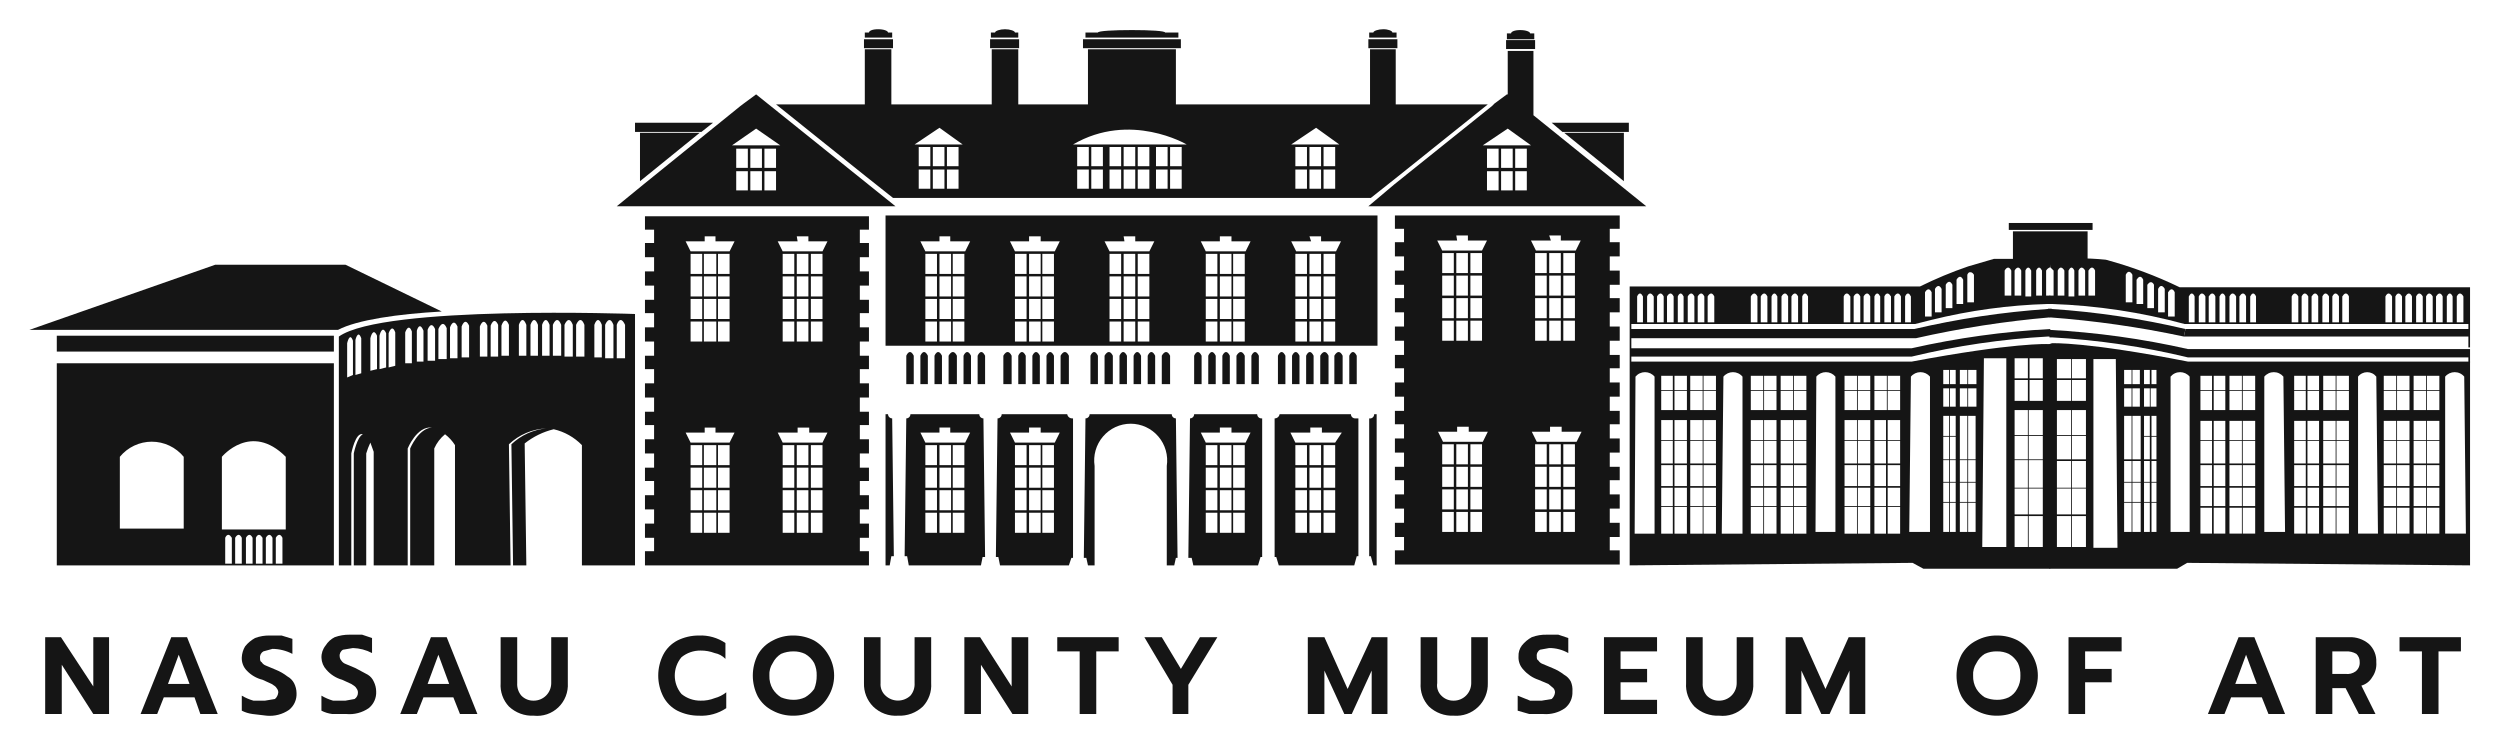<?xml version="1.0" encoding="UTF-8"?> <svg xmlns="http://www.w3.org/2000/svg" width="222" height="66" viewBox="0 0 222 66" fill="none"><g id="Logo-Green-01 1"><path id="Vector" d="M4.012 56.582H5.412L8.285 60.957V56.582H9.684V63.404H8.285L5.485 59.029V63.404H4.012V56.582Z" fill="#151515"></path><path id="Vector_2" d="M15.209 56.582H16.609L19.335 63.404H17.788L17.272 61.921H14.546L13.957 63.404H12.484L15.209 56.582ZM16.83 60.735L15.872 58.139L14.915 60.735H16.83Z" fill="#151515"></path><path id="Vector_3" d="M22.429 63.404C22.095 63.361 21.771 63.261 21.471 63.108V61.773C21.794 61.966 22.141 62.115 22.502 62.218H23.534L24.418 62.07C24.588 61.917 24.694 61.705 24.712 61.476C24.707 61.339 24.655 61.208 24.565 61.106C24.491 60.957 24.344 60.883 24.123 60.735L23.313 60.364C22.778 60.233 22.292 59.95 21.913 59.548C21.761 59.393 21.643 59.207 21.567 59.002C21.491 58.798 21.458 58.58 21.471 58.362C21.489 58.021 21.59 57.69 21.766 57.398C22.009 57.094 22.309 56.843 22.65 56.656C23.073 56.497 23.524 56.422 23.976 56.434H25.007L25.965 56.73V58.065C25.419 57.779 24.813 57.626 24.197 57.62L23.386 57.843C23.284 57.901 23.201 57.988 23.149 58.094C23.096 58.2 23.076 58.319 23.092 58.436C23.092 58.584 23.092 58.733 23.239 58.807C23.326 58.944 23.456 59.048 23.607 59.103L24.491 59.474C24.861 59.623 25.208 59.822 25.523 60.067C25.772 60.204 25.976 60.41 26.112 60.661C26.253 60.936 26.329 61.241 26.333 61.551C26.348 61.833 26.295 62.115 26.18 62.373C26.064 62.631 25.89 62.857 25.67 63.034C25.088 63.435 24.384 63.619 23.681 63.553L22.429 63.404Z" fill="#151515"></path><path id="Vector_4" d="M29.501 63.404C29.167 63.361 28.843 63.261 28.543 63.108V61.773C28.866 61.965 29.213 62.115 29.574 62.218H30.679L31.49 62.07C31.586 62.005 31.664 61.916 31.715 61.812C31.767 61.708 31.791 61.593 31.784 61.476C31.779 61.339 31.727 61.208 31.637 61.106C31.563 60.957 31.416 60.883 31.195 60.735L30.385 60.364C29.841 60.212 29.355 59.903 28.985 59.474C28.716 59.186 28.56 58.809 28.546 58.413C28.532 58.017 28.662 57.63 28.911 57.324C29.107 57.005 29.388 56.748 29.722 56.582C30.147 56.43 30.596 56.354 31.048 56.359H32.153L33.037 56.656V57.991C32.513 57.715 31.933 57.563 31.342 57.546L30.458 57.694C30.356 57.752 30.273 57.84 30.221 57.946C30.169 58.051 30.148 58.17 30.164 58.288C30.169 58.425 30.221 58.556 30.311 58.658C30.398 58.795 30.528 58.899 30.679 58.955L31.563 59.326L32.668 59.919C32.896 60.06 33.075 60.267 33.184 60.512C33.325 60.788 33.401 61.092 33.405 61.402C33.419 61.685 33.367 61.967 33.252 62.224C33.136 62.482 32.962 62.709 32.742 62.885C32.16 63.287 31.456 63.471 30.753 63.404H29.501Z" fill="#151515"></path><path id="Vector_5" d="M38.267 56.582H39.667L42.392 63.404H40.845L40.256 61.921H37.604L37.015 63.404H35.541L38.267 56.582ZM39.888 60.735L38.93 58.139L37.972 60.735H39.888Z" fill="#151515"></path><path id="Vector_6" d="M45.192 62.737C44.933 62.461 44.734 62.134 44.607 61.777C44.48 61.419 44.428 61.039 44.455 60.661V56.582H45.928V60.661C45.903 61.066 46.035 61.465 46.297 61.773C46.44 61.92 46.612 62.036 46.803 62.113C46.993 62.189 47.197 62.225 47.402 62.218C47.812 62.218 48.205 62.054 48.496 61.762C48.786 61.47 48.949 61.074 48.949 60.661V56.582H50.422V60.661C50.446 61.06 50.383 61.459 50.237 61.831C50.092 62.203 49.867 62.538 49.58 62.814C49.292 63.089 48.948 63.298 48.572 63.426C48.196 63.553 47.796 63.597 47.402 63.553C46.998 63.573 46.594 63.511 46.215 63.371C45.835 63.23 45.487 63.015 45.192 62.737Z" fill="#151515"></path><path id="Vector_7" d="M60.146 63.108C59.61 62.827 59.173 62.387 58.894 61.847C58.603 61.273 58.451 60.638 58.451 59.993C58.451 59.349 58.603 58.714 58.894 58.139C59.173 57.6 59.61 57.16 60.146 56.879C60.741 56.583 61.397 56.43 62.061 56.434C62.898 56.396 63.724 56.63 64.419 57.101V58.51C64.162 58.24 63.827 58.059 63.461 57.991C63.061 57.84 62.636 57.764 62.209 57.769C61.593 57.762 60.993 57.972 60.514 58.362C60.13 58.818 59.919 59.396 59.919 59.993C59.919 60.591 60.13 61.169 60.514 61.625C60.993 62.015 61.593 62.224 62.209 62.218C62.637 62.23 63.063 62.154 63.461 61.996C63.838 61.898 64.189 61.721 64.492 61.477V62.885C63.775 63.367 62.922 63.601 62.061 63.553C61.397 63.556 60.741 63.404 60.146 63.108Z" fill="#151515"></path><path id="Vector_8" d="M68.618 63.108C68.06 62.831 67.598 62.392 67.292 61.847C67.001 61.273 66.849 60.638 66.849 59.993C66.849 59.349 67.001 58.713 67.292 58.139C67.598 57.594 68.06 57.155 68.618 56.879C69.184 56.574 69.818 56.421 70.459 56.434C71.1 56.431 71.732 56.583 72.301 56.879C72.822 57.18 73.254 57.615 73.553 58.139C73.892 58.698 74.071 59.339 74.071 59.993C74.071 60.647 73.892 61.289 73.553 61.847C73.254 62.372 72.822 62.807 72.301 63.108C71.732 63.403 71.1 63.556 70.459 63.553C69.818 63.565 69.184 63.412 68.618 63.108ZM71.491 61.921C71.809 61.734 72.085 61.481 72.301 61.18C72.453 60.803 72.528 60.4 72.522 59.993C72.536 59.61 72.46 59.229 72.301 58.881C72.11 58.54 71.83 58.258 71.491 58.065C71.168 57.913 70.815 57.837 70.459 57.843C70.08 57.839 69.703 57.914 69.354 58.065C69.038 58.262 68.783 58.545 68.618 58.881C68.4 59.209 68.296 59.6 68.323 59.993C68.305 60.409 68.407 60.821 68.618 61.18C68.805 61.479 69.057 61.733 69.354 61.921C69.705 62.066 70.08 62.142 70.459 62.144C70.815 62.149 71.168 62.073 71.491 61.921Z" fill="#151515"></path><path id="Vector_9" d="M77.531 62.737C77.263 62.465 77.053 62.14 76.913 61.783C76.774 61.426 76.709 61.044 76.721 60.661V56.582H78.194V60.661C78.177 60.868 78.208 61.077 78.284 61.27C78.361 61.463 78.482 61.635 78.636 61.773C78.936 62.054 79.331 62.211 79.741 62.211C80.151 62.211 80.546 62.054 80.846 61.773C81.108 61.465 81.241 61.066 81.215 60.661V56.582H82.688V60.661C82.715 61.039 82.663 61.419 82.536 61.777C82.409 62.134 82.21 62.461 81.951 62.737C81.656 63.015 81.308 63.23 80.929 63.371C80.549 63.511 80.145 63.573 79.741 63.553C79.337 63.582 78.93 63.524 78.55 63.383C78.169 63.243 77.822 63.022 77.531 62.737Z" fill="#151515"></path><path id="Vector_10" d="M85.635 56.582H87.034L89.834 60.957V56.582H91.307V63.404H89.907L87.108 59.029V63.404H85.635V56.582Z" fill="#151515"></path><path id="Vector_11" d="M95.874 57.843H93.885V56.582H99.337V57.843H97.348V63.404H95.874V57.843Z" fill="#151515"></path><path id="Vector_12" d="M104.125 60.809L101.62 56.582H103.167L104.862 59.4L106.556 56.582H108.103L105.525 60.809V63.404H104.125V60.809Z" fill="#151515"></path><path id="Vector_13" d="M116.133 56.582H117.606L119.669 61.18L121.805 56.582H123.205V63.404H121.805V59.548L120.037 63.404H119.374L117.606 59.548V63.404H116.133V56.582Z" fill="#151515"></path><path id="Vector_14" d="M126.888 62.737C126.629 62.461 126.43 62.134 126.303 61.777C126.177 61.419 126.125 61.039 126.151 60.661V56.582H127.625V60.661C127.592 60.862 127.608 61.069 127.673 61.263C127.737 61.456 127.847 61.632 127.993 61.773C128.136 61.92 128.309 62.036 128.499 62.113C128.689 62.189 128.893 62.225 129.098 62.218C129.508 62.218 129.902 62.054 130.192 61.762C130.482 61.47 130.645 61.074 130.645 60.661V56.582H132.118V60.661C132.13 61.056 132.059 61.45 131.909 61.816C131.759 62.182 131.535 62.513 131.25 62.785C130.965 63.058 130.626 63.268 130.255 63.4C129.884 63.532 129.49 63.584 129.098 63.553C128.694 63.573 128.29 63.511 127.911 63.371C127.531 63.23 127.183 63.015 126.888 62.737Z" fill="#151515"></path><path id="Vector_15" d="M135.802 63.405L134.77 63.108V61.773L135.875 62.218H136.907L137.791 62.07C137.961 61.918 138.067 61.705 138.085 61.477C138.08 61.339 138.028 61.208 137.938 61.106L137.496 60.735L136.612 60.364C136.099 60.192 135.641 59.885 135.286 59.474C135.134 59.319 135.016 59.133 134.94 58.928C134.864 58.724 134.831 58.506 134.844 58.288C134.827 57.942 134.932 57.6 135.139 57.324C135.382 57.02 135.682 56.768 136.023 56.582C136.446 56.423 136.897 56.348 137.349 56.36H138.38L139.264 56.656V57.991C138.748 57.696 138.163 57.542 137.57 57.546L136.759 57.694C136.657 57.752 136.574 57.84 136.522 57.946C136.469 58.051 136.449 58.17 136.465 58.288C136.465 58.436 136.465 58.584 136.612 58.658C136.699 58.795 136.829 58.9 136.98 58.955L137.864 59.326C138.234 59.474 138.581 59.674 138.896 59.919C139.145 60.056 139.349 60.262 139.485 60.512C139.606 60.792 139.657 61.098 139.632 61.402C139.647 61.685 139.594 61.967 139.479 62.225C139.364 62.483 139.189 62.709 138.969 62.886C138.41 63.276 137.733 63.459 137.054 63.405H135.802Z" fill="#151515"></path><path id="Vector_16" d="M142.432 56.582H147.146V57.843H143.905V59.4H146.262V60.587H143.905V62.144H147.146V63.404H142.432V56.582Z" fill="#151515"></path><path id="Vector_17" d="M150.461 62.737C150.203 62.461 150.003 62.134 149.877 61.777C149.75 61.419 149.698 61.039 149.725 60.661V56.582H151.198V60.661C151.172 61.066 151.304 61.465 151.566 61.773C151.71 61.92 151.882 62.036 152.072 62.113C152.262 62.189 152.467 62.225 152.671 62.218C153.082 62.218 153.475 62.054 153.765 61.762C154.055 61.47 154.218 61.074 154.218 60.661V56.582H155.692V60.661C155.716 61.06 155.653 61.459 155.507 61.831C155.362 62.203 155.137 62.538 154.849 62.814C154.562 63.089 154.218 63.298 153.842 63.426C153.465 63.553 153.066 63.597 152.671 63.553C152.267 63.573 151.864 63.511 151.484 63.371C151.105 63.23 150.757 63.015 150.461 62.737Z" fill="#151515"></path><path id="Vector_18" d="M158.565 56.582H160.038L162.101 61.18L164.163 56.582H165.637V63.404H164.237V59.548L162.469 63.404H161.732L159.964 59.548V63.404H158.565V56.582Z" fill="#151515"></path><path id="Vector_19" d="M175.508 63.108C174.95 62.831 174.488 62.392 174.182 61.847C173.891 61.273 173.739 60.638 173.739 59.993C173.739 59.349 173.891 58.713 174.182 58.139C174.488 57.594 174.95 57.155 175.508 56.879C176.074 56.574 176.708 56.421 177.35 56.434C177.99 56.431 178.622 56.583 179.191 56.879C179.712 57.18 180.145 57.615 180.444 58.139C180.782 58.698 180.961 59.339 180.961 59.993C180.961 60.647 180.782 61.289 180.444 61.847C180.145 62.372 179.712 62.807 179.191 63.108C178.622 63.403 177.99 63.556 177.35 63.553C176.708 63.565 176.074 63.412 175.508 63.108ZM178.381 61.921C178.695 61.754 178.952 61.496 179.118 61.18C179.328 60.821 179.43 60.409 179.412 59.993C179.426 59.61 179.351 59.229 179.191 58.881C179 58.54 178.72 58.258 178.381 58.065C178.058 57.913 177.706 57.837 177.35 57.843C176.969 57.829 176.591 57.905 176.245 58.065C175.928 58.262 175.673 58.545 175.508 58.881C175.29 59.209 175.186 59.6 175.213 59.993C175.195 60.409 175.298 60.821 175.508 61.18C175.696 61.479 175.947 61.733 176.245 61.921C176.594 62.072 176.97 62.148 177.35 62.144C177.706 62.149 178.058 62.073 178.381 61.921Z" fill="#151515"></path><path id="Vector_20" d="M183.685 56.582H188.4V57.843H185.158V59.4H187.516V60.587H185.158V63.404H183.685V56.582Z" fill="#151515"></path><path id="Vector_21" d="M198.787 56.582H200.186L202.912 63.404H201.439L200.849 61.921H198.124L197.534 63.404H196.061L198.787 56.582ZM200.407 60.735L199.45 58.139L198.492 60.735H200.407Z" fill="#151515"></path><path id="Vector_22" d="M205.638 56.582H208.584C209.227 56.551 209.857 56.763 210.352 57.175C210.575 57.382 210.75 57.635 210.864 57.917C210.979 58.199 211.031 58.502 211.015 58.807C211.054 59.282 210.924 59.755 210.647 60.142C210.435 60.504 210.092 60.769 209.689 60.883L210.942 63.404H209.468L208.29 61.106H207.111V63.404H205.638V56.582ZM208.29 59.845C208.602 59.885 208.917 59.806 209.174 59.622C209.296 59.527 209.394 59.402 209.458 59.26C209.522 59.118 209.551 58.962 209.542 58.807C209.548 58.669 209.525 58.532 209.475 58.404C209.424 58.276 209.346 58.16 209.247 58.065C208.957 57.897 208.624 57.82 208.29 57.843H207.111V59.845H208.29Z" fill="#151515"></path><path id="Vector_23" d="M215.067 57.843H213.078V56.582H218.529V57.843H216.54V63.404H215.067V57.843Z" fill="#151515"></path><path id="Vector_24" d="M90.497 3.485H87.918V4.279H90.497V3.485Z" fill="#151515"></path><path id="Vector_25" d="M90.423 2.892H90.128C90.128 2.744 89.686 2.595 89.244 2.595C88.802 2.595 88.36 2.744 88.36 2.892H87.992V3.337H90.423V2.892Z" fill="#151515"></path><path id="Vector_26" d="M124.089 3.485H121.51V4.279H124.089V3.485Z" fill="#151515"></path><path id="Vector_27" d="M124.015 2.892H123.647C123.647 2.744 123.278 2.595 122.836 2.595C122.394 2.595 121.952 2.744 121.952 2.892H121.584V3.337H124.015V2.892Z" fill="#151515"></path><path id="Vector_28" d="M136.317 3.56H133.739V4.353H136.317V3.56Z" fill="#151515"></path><path id="Vector_29" d="M136.244 2.966H135.875C135.875 2.818 135.507 2.67 134.991 2.67C134.476 2.67 134.181 2.818 134.181 2.966H133.813V3.485H136.244V2.966Z" fill="#151515"></path><path id="Vector_30" d="M104.862 3.485H96.169V4.279H104.862V3.485Z" fill="#151515"></path><path id="Vector_31" d="M104.641 2.892H103.462C103.462 2.744 102.136 2.67 100.515 2.67C98.895 2.67 97.495 2.744 97.495 2.892H96.39V3.337H104.641V2.892Z" fill="#151515"></path><path id="Vector_32" d="M79.299 3.485H76.721V4.279H79.299V3.485Z" fill="#151515"></path><path id="Vector_33" d="M79.226 2.892H78.857C78.857 2.744 78.489 2.595 77.973 2.595C77.458 2.595 77.163 2.744 77.163 2.892H76.795V3.337H79.226V2.892Z" fill="#151515"></path><path id="Vector_34" d="M81.141 31.591C80.773 30.849 80.478 31.591 80.478 31.591V34.112H81.141V31.591Z" fill="#151515"></path><path id="Vector_35" d="M81.73 31.591V34.112H82.393V31.591C82.025 30.849 81.73 31.591 81.73 31.591Z" fill="#151515"></path><path id="Vector_36" d="M82.983 31.591V34.112H83.646V31.591C83.277 30.849 82.983 31.591 82.983 31.591Z" fill="#151515"></path><path id="Vector_37" d="M84.235 31.591V34.112H84.972V31.591C84.603 30.849 84.235 31.591 84.235 31.591Z" fill="#151515"></path><path id="Vector_38" d="M85.561 31.591V34.112H86.224V31.591C85.856 30.849 85.561 31.591 85.561 31.591Z" fill="#151515"></path><path id="Vector_39" d="M86.813 31.591V34.112H87.476V31.591C87.108 30.849 86.813 31.591 86.813 31.591Z" fill="#151515"></path><path id="Vector_40" d="M89.097 31.591V34.112H89.834V31.591C89.465 30.849 89.097 31.591 89.097 31.591Z" fill="#151515"></path><path id="Vector_41" d="M90.423 31.591V34.112H91.086V31.591C90.718 30.849 90.423 31.591 90.423 31.591Z" fill="#151515"></path><path id="Vector_42" d="M91.675 31.591V34.112H92.338V31.591C91.97 30.849 91.675 31.591 91.675 31.591Z" fill="#151515"></path><path id="Vector_43" d="M92.928 31.591V34.112H93.591V31.591C93.222 30.849 92.928 31.591 92.928 31.591Z" fill="#151515"></path><path id="Vector_44" d="M94.917 31.591C94.548 30.849 94.18 31.591 94.18 31.591V34.112H94.917V31.591Z" fill="#151515"></path><path id="Vector_45" d="M96.832 31.591V34.112H97.495V31.591C97.127 30.849 96.832 31.591 96.832 31.591Z" fill="#151515"></path><path id="Vector_46" d="M98.084 31.591V34.112H98.821V31.591C98.453 30.849 98.084 31.591 98.084 31.591Z" fill="#151515"></path><path id="Vector_47" d="M99.41 31.591V34.112H100.073V31.591C99.705 30.849 99.41 31.591 99.41 31.591Z" fill="#151515"></path><path id="Vector_48" d="M100.663 31.591V34.112H101.326V31.591C100.957 30.849 100.663 31.591 100.663 31.591Z" fill="#151515"></path><path id="Vector_49" d="M101.915 31.591V34.112H102.578V31.591C102.21 30.849 101.915 31.591 101.915 31.591Z" fill="#151515"></path><path id="Vector_50" d="M103.167 31.591V34.112H103.904V31.591C103.536 30.849 103.167 31.591 103.167 31.591Z" fill="#151515"></path><path id="Vector_51" d="M106.703 31.591C106.335 30.849 106.04 31.591 106.04 31.591V34.112H106.703V31.591Z" fill="#151515"></path><path id="Vector_52" d="M107.293 31.591V34.112H107.956V31.591C107.587 30.849 107.293 31.591 107.293 31.591Z" fill="#151515"></path><path id="Vector_53" d="M108.545 31.591V34.112H109.208V31.591C108.84 30.849 108.545 31.591 108.545 31.591Z" fill="#151515"></path><path id="Vector_54" d="M109.797 31.591V34.112H110.534V31.591C110.166 30.849 109.797 31.591 109.797 31.591Z" fill="#151515"></path><path id="Vector_55" d="M111.786 31.591C111.418 30.849 111.123 31.591 111.123 31.591V34.112H111.786V31.591Z" fill="#151515"></path><path id="Vector_56" d="M114.144 31.591C113.775 30.849 113.481 31.591 113.481 31.591V34.112H114.144V31.591Z" fill="#151515"></path><path id="Vector_57" d="M114.733 31.591V34.112H115.396V31.591C115.028 30.849 114.733 31.591 114.733 31.591Z" fill="#151515"></path><path id="Vector_58" d="M115.985 31.591V34.112H116.648V31.591C116.28 30.849 115.985 31.591 115.985 31.591Z" fill="#151515"></path><path id="Vector_59" d="M117.238 31.591V34.112H117.974V31.591C117.606 30.849 117.238 31.591 117.238 31.591Z" fill="#151515"></path><path id="Vector_60" d="M118.49 31.591V34.112H119.227V31.591C118.858 30.849 118.49 31.591 118.49 31.591Z" fill="#151515"></path><path id="Vector_61" d="M120.479 31.591C120.111 30.849 119.816 31.591 119.816 31.591V34.112H120.479V31.591Z" fill="#151515"></path><path id="Vector_62" d="M79.226 37.153C79.128 37.153 79.034 37.114 78.965 37.044C78.896 36.975 78.857 36.88 78.857 36.782H78.636V50.205H79.005L79.152 49.389H79.373L79.226 37.153Z" fill="#151515"></path><path id="Vector_63" d="M121.584 37.153V49.389H121.731L121.952 50.205H122.247V36.782H122.026C122.027 36.838 122.016 36.893 121.993 36.943C121.97 36.994 121.936 37.039 121.894 37.074C121.851 37.11 121.801 37.136 121.748 37.149C121.694 37.163 121.638 37.164 121.584 37.153Z" fill="#151515"></path><path id="Vector_64" d="M104.42 37.153C104.322 37.153 104.228 37.114 104.159 37.044C104.09 36.975 104.051 36.88 104.051 36.782H96.758C96.758 36.88 96.719 36.975 96.65 37.044C96.581 37.114 96.488 37.153 96.39 37.153L96.243 49.537H96.464L96.611 50.205H97.2V41.38C97.13 40.915 97.16 40.441 97.289 39.989C97.418 39.537 97.642 39.119 97.947 38.763C98.251 38.406 98.628 38.12 99.052 37.924C99.477 37.728 99.938 37.626 100.405 37.626C100.872 37.626 101.333 37.728 101.757 37.924C102.182 38.12 102.559 38.406 102.863 38.763C103.167 39.119 103.392 39.537 103.52 39.989C103.649 40.441 103.68 40.915 103.609 41.38V45.829V50.205H104.272L104.42 49.537H104.567L104.42 37.153Z" fill="#151515"></path><path id="Vector_65" d="M62.135 11.791H56.831V16.092L62.135 11.791Z" fill="#151515"></path><path id="Vector_66" d="M63.314 10.901H56.389V11.717H62.282L63.314 10.901Z" fill="#151515"></path><path id="Vector_67" d="M144.2 11.791H138.896L144.2 16.092V11.791Z" fill="#151515"></path><path id="Vector_68" d="M144.642 11.717V10.901H137.791L138.748 11.717H144.642Z" fill="#151515"></path><path id="Vector_69" d="M78.636 30.701H122.321V19.133H78.636V30.701ZM108.103 30.33H107.072V28.55H108.103V30.33ZM108.103 28.328H107.072V26.548H108.103V28.328ZM108.103 26.326H107.072V24.546H108.103V26.326ZM108.103 24.324H107.072V22.544H108.103V24.324ZM109.355 30.33H108.324V28.55H109.355V30.33ZM109.355 28.328H108.324V26.548H109.355V28.328ZM109.355 26.326H108.324V24.546H109.355V26.326ZM109.355 24.324H108.324V22.544H109.355V24.324ZM110.534 30.33H109.503V28.55H110.534V30.33ZM110.534 28.328H109.503V26.548H110.534V28.328ZM110.534 26.326H109.503V24.546H110.534V26.326ZM110.534 24.324H109.503V22.544H110.534V24.324ZM116.059 30.33H115.028V28.55H116.059V30.33ZM116.059 28.328H115.028V26.548H116.059V28.328ZM116.059 26.326H115.028V24.546H116.059V26.326ZM116.059 24.324H115.028V22.544H116.059V24.324ZM117.311 30.33H116.28V28.55H117.311V30.33ZM117.311 28.328H116.28V26.548H117.311V28.328ZM117.311 26.326H116.28V24.546H117.311V26.326ZM117.311 24.324H116.28V22.544H117.311V24.324ZM118.564 30.33H117.532V28.55H118.564V30.33ZM118.564 28.328H117.532V26.548H118.564V28.328ZM118.564 26.326H117.532V24.546H118.564V26.326ZM118.564 24.324H117.532V22.544H118.564V24.324ZM116.28 20.986H117.311V21.431H119.079L118.637 22.321H115.101L114.659 21.431H116.427L116.28 20.986ZM108.324 20.986H109.355V21.431H111.05L110.608 22.321H107.072L106.63 21.431H108.324V20.986ZM83.204 30.33H82.172V28.55H83.204V30.33ZM83.204 28.328H82.172V26.548H83.204V28.328ZM83.204 26.326H82.172V24.546H83.204V26.326ZM83.204 24.324H82.172V22.544H83.204V24.324ZM84.456 30.33H83.425V28.55H84.456V30.33ZM84.456 28.328H83.425V26.548H84.456V28.328ZM84.456 26.326H83.425V24.546H84.456V26.326ZM84.456 24.324H83.425V22.544H84.456V24.324ZM85.635 30.33H84.603V28.55H85.635V30.33ZM85.635 28.328H84.603V26.548H85.635V28.328ZM85.635 26.326H84.603V24.546H85.635V26.326ZM85.635 24.324H84.603V22.544H85.635V24.324ZM91.16 30.33H90.128V28.55H91.16V30.33ZM91.16 28.328H90.128V26.548H91.16V28.328ZM91.16 26.326H90.128V24.546H91.16V26.326ZM91.16 24.324H90.128V22.544H91.16V24.324ZM92.412 30.33H91.381V28.55H92.412V30.33ZM92.412 28.328H91.381V26.548H92.412V28.328ZM92.412 26.326H91.381V24.546H92.412V26.326ZM92.412 24.324H91.381V22.544H92.412V24.324ZM93.591 30.33H92.559V28.55H93.591V30.33ZM93.591 28.328H92.559V26.548H93.591V28.328ZM93.591 26.326H92.559V24.546H93.591V26.326ZM93.591 24.324H92.559V22.544H93.591V24.324ZM99.558 30.33H98.526V28.55H99.558V30.33ZM99.558 28.328H98.526V26.548H99.558V28.328ZM99.558 26.326H98.526V24.546H99.558V26.326ZM99.558 24.324H98.526V22.544H99.558V24.324ZM100.81 30.33H99.779V28.55H100.81V30.33ZM100.81 28.328H99.779V26.548H100.81V28.328ZM100.81 26.326H99.779V24.546H100.81V26.326ZM100.81 24.324H99.779V22.544H100.81V24.324ZM102.062 30.33H101.031V28.55H102.062V30.33ZM102.062 28.328H101.031V26.548H102.062V28.328ZM102.062 26.326H101.031V24.546H102.062V26.326ZM102.062 24.324H101.031V22.544H102.062V24.324ZM99.779 20.986H100.81V21.431H102.504L102.062 22.321H98.526L98.084 21.431H99.852L99.779 20.986ZM91.381 20.986H92.412V21.431H94.106L93.664 22.321H90.128L89.686 21.431H91.381V20.986ZM83.425 20.986H84.382V21.431H86.15L85.708 22.321H82.172L81.73 21.431H83.425V20.986Z" fill="#151515"></path><path id="Vector_70" d="M87.329 37.153C87.231 37.153 87.138 37.114 87.069 37.044C86.999 36.975 86.961 36.88 86.961 36.782H80.846C80.846 36.88 80.808 36.975 80.739 37.044C80.669 37.114 80.576 37.153 80.478 37.153L80.331 49.389H80.552L80.699 50.205H87.108L87.255 49.463H87.476L87.329 37.153ZM83.204 47.312H82.172V45.532H83.204V47.312ZM83.204 45.31H82.172V43.53H83.204V45.31ZM83.204 43.308H82.172V41.528H83.204V43.308ZM83.204 41.306H82.172V39.526H83.204V41.306ZM84.456 47.312H83.425V45.532H84.456V47.312ZM84.456 45.31H83.425V43.53H84.456V45.31ZM84.456 43.308H83.425V41.528H84.456V43.308ZM84.456 41.306H83.425V39.526H84.456V41.306ZM85.635 47.312H84.603V45.532H85.635V47.312ZM85.635 45.31H84.603V43.53H85.635V45.31ZM85.635 43.308H84.603V41.528H85.635V43.308ZM85.635 41.306H84.603V39.526H85.635V41.306ZM85.708 39.303H82.172L81.73 38.413H83.425V37.968H84.382V38.413H86.15L85.708 39.303Z" fill="#151515"></path><path id="Vector_71" d="M95.211 37.153C95.106 37.154 95.003 37.118 94.922 37.05C94.841 36.982 94.787 36.887 94.769 36.782H88.95C88.95 36.88 88.911 36.975 88.842 37.044C88.773 37.114 88.679 37.153 88.581 37.153L88.434 49.463H88.655L88.802 50.205H94.917L95.138 49.537H95.285V37.153H95.211ZM91.16 47.312H90.128V45.532H91.16V47.312ZM91.16 45.31H90.128V43.53H91.16V45.31ZM91.16 43.308H90.128V41.528H91.16V43.308ZM91.16 41.306H90.128V39.526H91.16V41.306ZM92.412 47.312H91.381V45.532H92.412V47.312ZM92.412 45.31H91.381V43.53H92.412V45.31ZM92.412 43.308H91.381V41.528H92.412V43.308ZM92.412 41.306H91.381V39.526H92.412V41.306ZM93.591 47.312H92.559V45.532H93.591V47.312ZM93.591 45.31H92.559V43.53H93.591V45.31ZM93.591 43.308H92.559V41.528H93.591V43.308ZM93.591 41.306H92.559V39.526H93.591V41.306ZM93.664 39.303H90.128L89.686 38.413H91.381V37.968H92.412V38.413H94.106L93.664 39.303Z" fill="#151515"></path><path id="Vector_72" d="M112.007 37.153C111.91 37.153 111.816 37.114 111.747 37.044C111.678 36.975 111.639 36.88 111.639 36.782H106.04C106.04 36.88 106.002 36.975 105.932 37.044C105.863 37.114 105.77 37.153 105.672 37.153L105.525 49.537H105.819L105.967 50.205H111.713L111.934 49.463H112.081V37.153H112.007ZM108.103 47.312H107.072V45.532H108.103V47.312ZM108.103 45.31H107.072V43.53H108.103V45.31ZM108.103 43.308H107.072V41.528H108.103V43.308ZM108.103 41.306H107.072V39.526H108.103V41.306ZM109.355 47.312H108.324V45.532H109.355V47.312ZM109.355 45.31H108.324V43.53H109.355V45.31ZM109.355 43.308H108.324V41.528H109.355V43.308ZM109.355 41.306H108.324V39.526H109.355V41.306ZM110.534 47.312H109.503V45.532H110.534V47.312ZM110.534 45.31H109.503V43.53H110.534V45.31ZM110.534 43.308H109.503V41.528H110.534V43.308ZM110.534 41.306H109.503V39.526H110.534V41.306ZM110.608 39.303H107.072L106.63 38.413H108.324V37.968H109.355V38.413H111.05L110.608 39.303Z" fill="#151515"></path><path id="Vector_73" d="M120.332 37.153C120.234 37.153 120.14 37.114 120.071 37.044C120.002 36.975 119.963 36.88 119.963 36.782H113.628C113.61 36.887 113.556 36.982 113.475 37.05C113.394 37.118 113.292 37.154 113.186 37.153V49.463H113.333L113.554 50.205H120.258L120.479 49.389H120.626V37.153H120.332ZM116.059 47.312H115.028V45.532H116.059V47.312ZM116.059 45.31H115.028V43.53H116.059V45.31ZM116.059 43.308H115.028V41.528H116.059V43.308ZM116.059 41.306H115.028V39.526H116.059V41.306ZM117.311 47.312H116.28V45.532H117.311V47.312ZM117.311 45.31H116.28V43.53H117.311V45.31ZM117.311 43.308H116.28V41.528H117.311V43.308ZM117.311 41.306H116.28V39.526H117.311V41.306ZM118.564 47.312H117.532V45.532H118.564V47.312ZM118.564 45.31H117.532V43.53H118.564V45.31ZM118.564 43.308H117.532V41.528H118.564V43.308ZM118.564 41.306H117.532V39.526H118.564V41.306ZM118.564 39.303H115.028L114.586 38.413H116.354V37.968H117.385V38.413H119.153L118.564 39.303Z" fill="#151515"></path><path id="Vector_74" d="M79.52 18.317L67.144 8.38L66.039 9.195L65.745 9.418L57.126 16.389L54.768 18.317H79.52ZM67.66 14.906H66.629V13.2H67.66V14.906ZM68.912 16.908H67.881V15.202H68.912V16.908ZM68.912 14.906H67.881V13.2H68.912V14.906ZM67.144 11.42L69.281 12.903H65.008L67.144 11.42ZM66.408 16.908H65.376V15.202H66.408V16.908ZM66.408 14.906H65.376V13.2H66.408V14.906ZM66.629 15.202H67.66V16.908H66.629V15.202Z" fill="#151515"></path><path id="Vector_75" d="M121.51 18.317H146.189L136.17 10.234V4.524H133.886V8.38H133.813L132.708 9.195L132.487 9.418L123.794 16.389L121.51 18.317ZM133.076 16.908H132.045V15.202H133.076V16.908ZM133.076 14.906H132.045V13.2H133.076V14.906ZM134.328 16.908H133.297V15.202H134.328V16.908ZM134.328 14.906H133.297V13.2H134.328V14.906ZM135.581 16.908H134.549V15.202H135.581V16.908ZM135.581 14.906H134.549V13.2H135.581V14.906ZM133.886 11.42L135.949 12.903H131.676L133.886 11.42Z" fill="#151515"></path><path id="Vector_76" d="M79.299 17.575H121.731L124.162 15.647L132.118 9.27H123.941V4.375H121.658V9.27H104.42V4.375H96.611V9.27H90.423V4.375H88.066V9.27H79.152V4.375H76.795V9.27H68.912L76.868 15.647L79.299 17.575ZM96.685 16.759H95.653V15.054H96.685V16.759ZM96.685 14.757H95.653V13.052H96.685V14.757ZM97.937 16.759H96.906V15.054H97.937V16.759ZM97.937 14.757H96.906V13.052H97.937V14.757ZM99.558 16.759H98.526V15.054H99.558V16.759ZM99.558 14.757H98.526V13.052H99.558V14.757ZM100.81 16.759H99.779V15.054H100.81V16.759ZM100.81 14.757H99.779V13.052H100.81V14.757ZM102.062 16.759H101.031V15.054H102.062V16.759ZM102.062 14.757H101.031V13.052H102.062V14.757ZM103.683 16.759H102.652V15.054H103.683V16.759ZM103.683 14.757H102.652V13.052H103.683V14.757ZM104.935 16.759H103.904V15.054H104.935V16.759ZM104.935 14.757H103.904V13.052H104.935V14.757ZM116.059 16.759H115.028V15.054H116.059V16.759ZM116.059 14.757H115.028V13.052H116.059V14.757ZM117.311 16.759H116.28V15.054H117.311V16.759ZM117.311 14.757H116.28V13.052H117.311V14.757ZM118.564 16.759H117.532V15.054H118.564V16.759ZM118.564 14.757H117.532V13.052H118.564V14.757ZM116.869 11.346L118.932 12.829H114.659L116.869 11.346ZM105.377 12.829H95.285C100.368 9.863 105.377 12.829 105.377 12.829ZM82.614 16.759H81.583V15.054H82.614V16.759ZM82.614 14.757H81.583V13.052H82.614V14.757ZM83.867 16.759H82.835V15.054H83.867V16.759ZM83.867 14.757H82.835V13.052H83.867V14.757ZM85.119 16.759H84.088V15.054H85.119V16.759ZM85.119 14.757H84.088V13.052H85.119V14.757ZM83.425 11.346L85.487 12.829H81.215L83.425 11.346Z" fill="#151515"></path><path id="Vector_77" d="M57.273 20.393H58.083V21.58H57.273V22.84H58.083V24.101H57.273V25.362H58.083V26.622H57.273V27.809H58.083V29.07H57.273V30.33H58.083V31.591H57.273V32.778H58.083V34.038H57.273V35.299H58.083V36.56H57.273V37.746H58.083V39.007H57.273V40.267H58.083V41.528H57.273V42.715H58.083V43.975H57.273V45.236H58.083V46.497H57.273V47.757H58.083V48.944H57.273V50.205H77.163V48.944H76.353V47.757H77.163V46.497H76.353V45.236H77.163V43.975H76.353V42.715H77.163V41.528H76.353V40.267H77.163V39.007H76.353V37.746H77.163V36.56H76.353V35.299H77.163V34.038H76.353V32.778H77.163V31.591H76.353V30.33H77.163V29.07H76.353V27.809H77.163V26.622H76.353V25.362H77.163V24.101H76.353V22.84H77.163V21.58H76.353V20.393H77.163V19.207H57.273V20.393ZM62.356 47.312H61.325V45.533H62.356V47.312ZM62.356 45.31H61.325V43.53H62.356V45.31ZM62.356 43.308H61.325V41.528H62.356V43.308ZM62.356 41.306H61.325V39.526H62.356V41.306ZM63.608 47.312H62.503V45.533H63.608V47.312ZM63.608 45.31H62.503V43.53H63.608V45.31ZM63.608 43.308H62.503V41.528H63.608V43.308ZM63.608 41.306H62.503V39.526H63.608V41.306ZM64.787 47.312H63.756V45.533H64.787V47.312ZM64.787 45.31H63.756V43.53H64.787V45.31ZM64.787 43.308H63.756V41.528H64.787V43.308ZM64.787 41.306H63.756V39.526H64.787V41.306ZM70.533 47.312H69.502V45.533H70.533V47.312ZM70.533 45.31H69.502V43.53H70.533V45.31ZM70.533 43.308H69.502V41.528H70.533V43.308ZM70.533 41.306H69.502V39.526H70.533V41.306ZM71.785 47.312H70.754V45.533H71.785V47.312ZM71.785 45.31H70.754V43.53H71.785V45.31ZM71.785 43.308H70.754V41.528H71.785V43.308ZM71.785 41.306H70.754V39.526H71.785V41.306ZM73.038 47.312H72.006V45.533H73.038V47.312ZM73.038 45.31H72.006V43.53H73.038V45.31ZM73.038 43.308H72.006V41.528H73.038V43.308ZM73.038 41.306H72.006V39.526H73.038V41.306ZM70.754 20.987H71.785V21.431H73.48L73.038 22.321H69.502L69.06 21.431H70.828L70.754 20.987ZM72.006 28.328V26.548H73.038V28.328H72.006ZM73.038 28.551V30.33H72.006V28.551H73.038ZM72.006 26.326V24.546H73.038V26.326H72.006ZM72.006 24.324V22.544H73.038V24.324H72.006ZM70.754 28.328V26.548H71.785V28.328H70.754ZM71.785 28.551V30.33H70.754V28.551H71.785ZM70.754 26.326V24.546H71.785V26.326H70.754ZM70.754 24.324V22.544H71.785V24.324H70.754ZM69.502 28.328V26.548H70.533V28.328H69.502ZM70.533 28.551V30.33H69.502V28.551H70.533ZM69.502 26.326V24.546H70.533V26.326H69.502ZM69.502 24.324V22.544H70.533V24.324H69.502ZM70.828 38.413V37.969H71.859V38.413H73.48L73.038 39.303H69.502L69.06 38.413H70.828ZM62.577 20.987H63.535V21.431H65.229L64.787 22.321H61.325L60.883 21.431H62.577V20.987ZM63.756 28.328V26.548H64.787V28.328H63.756ZM64.787 28.551V30.33H63.756V28.551H64.787ZM63.756 26.326V24.546H64.787V26.326H63.756ZM63.756 24.324V22.544H64.787V24.324H63.756ZM62.503 28.328V26.548H63.608V28.328H62.503ZM63.608 28.551V30.33H62.503V28.551H63.608ZM62.503 26.326V24.546H63.608V26.326H62.503ZM62.503 24.324V22.544H63.608V24.324H62.503ZM61.325 28.328V26.548H62.356V28.328H61.325ZM62.356 28.551V30.33H61.325V28.551H62.356ZM61.325 26.326V24.546H62.356V26.326H61.325ZM61.325 24.324V22.544H62.356V24.324H61.325ZM62.577 38.413V37.969H63.535V38.413H65.229L64.787 39.303H61.325L60.883 38.413H62.577Z" fill="#151515"></path><path id="Vector_78" d="M123.868 20.319H124.678V21.506H123.868V22.766H124.678V24.027H123.868V25.288H124.678V26.474H123.868V27.735H124.678V28.995H123.868V30.256H124.678V31.517H123.868V32.703H124.678V33.964H123.868V35.225H124.678V36.485H123.868V37.672H124.678V38.933H123.868V40.193H124.678V41.454H123.868V42.64H124.678V43.901H123.868V45.162H124.678V46.422H123.868V47.683H124.678V48.87H123.868V50.13H143.831V48.87H142.947V47.683H143.831V46.422H142.947V45.162H143.831V43.901H142.947V42.64H143.831V41.454H142.947V40.193H143.831V38.933H142.947V37.672H143.831V36.485H142.947V35.225H143.831V33.964H142.947V32.703H143.831V31.517H142.947V30.256H143.831V28.995H142.947V27.735H143.831V26.474H142.947V25.288H143.831V24.027H142.947V22.766H143.831V21.506H142.947V20.319H143.831V19.133H123.868V20.319ZM129.098 47.238H128.067V45.458H129.098V47.238ZM129.098 45.236H128.067V43.456H129.098V45.236ZM129.098 43.234H128.067V41.454H129.098V43.234ZM129.098 41.231H128.067V39.452H129.098V41.231ZM130.35 47.238H129.319V45.458H130.35V47.238ZM130.35 45.236H129.319V43.456H130.35V45.236ZM130.35 43.234H129.319V41.454H130.35V43.234ZM130.35 41.231H129.319V39.452H130.35V41.231ZM131.603 47.238H130.571V45.458H131.603V47.238ZM131.603 45.236H130.571V43.456H131.603V45.236ZM131.603 43.234H130.571V41.454H131.603V43.234ZM131.603 41.231H130.571V39.452H131.603V41.231ZM137.349 47.238H136.317V45.458H137.349V47.238ZM137.349 45.236H136.317V43.456H137.349V45.236ZM137.349 43.234H136.317V41.454H137.349V43.234ZM137.349 41.231H136.317V39.452H137.349V41.231ZM138.601 47.238H137.57V45.458H138.601V47.238ZM138.601 45.236H137.57V43.456H138.601V45.236ZM138.601 43.234H137.57V41.454H138.601V43.234ZM138.601 41.231H137.57V39.452H138.601V41.231ZM139.853 47.238H138.822V45.458H139.853V47.238ZM139.853 45.236H138.822V43.456H139.853V45.236ZM139.853 43.234H138.822V41.454H139.853V43.234ZM139.853 41.231H138.822V39.452H139.853V41.231ZM137.57 20.912H138.601V21.357H140.369L139.927 22.247H136.391L135.949 21.357H137.717L137.57 20.912ZM138.822 28.254V26.474H139.853V28.254H138.822ZM139.853 28.476V30.256H138.822V28.476H139.853ZM138.822 26.252V24.472H139.853V26.252H138.822ZM138.822 24.249V22.47H139.853V24.249H138.822ZM137.57 28.254V26.474H138.601V28.254H137.57ZM138.601 28.476V30.256H137.57V28.476H138.601ZM137.57 26.252V24.472H138.601V26.252H137.57ZM137.57 24.249V22.47H138.601V24.249H137.57ZM136.317 28.254V26.474H137.349V28.254H136.317ZM137.349 28.476V30.256H136.317V28.476H137.349ZM136.317 26.252V24.472H137.349V26.252H136.317ZM136.317 24.249V22.47H137.349V24.249H136.317ZM137.643 38.339V37.894H138.675V38.339H140.443L140.001 39.229H136.465L136.023 38.339H137.643ZM129.319 20.912H130.35V21.357H132.045L131.603 22.247H128.067L127.625 21.357H129.393L129.319 20.912ZM130.571 28.254V26.474H131.603V28.254H130.571ZM131.603 28.476V30.256H130.571V28.476H131.603ZM130.571 26.252V24.472H131.603V26.252H130.571ZM130.571 24.249V22.47H131.603V24.249H130.571ZM129.319 28.254V26.474H130.35V28.254H129.319ZM130.35 28.476V30.256H129.319V28.476H130.35ZM129.319 26.252V24.472H130.35V26.252H129.319ZM129.319 24.249V22.47H130.35V24.249H129.319ZM128.067 28.254V26.474H129.098V28.254H128.067ZM129.098 28.476V30.256H128.067V28.476H129.098ZM128.067 26.252V24.472H129.098V26.252H128.067ZM128.067 24.249V22.47H129.098V24.249H128.067ZM129.393 38.339V37.894H130.424V38.339H132.118L131.676 39.229H128.14L127.698 38.339H129.393Z" fill="#151515"></path><path id="Vector_79" d="M30.679 23.508H19.114L2.612 29.292H30.016C31.711 28.402 35.32 27.883 39.225 27.661L30.679 23.508Z" fill="#151515"></path><path id="Vector_80" d="M178.749 22.989H177.055L174.771 23.656C173.311 24.157 171.884 24.752 170.499 25.436H144.715V32.036V50.205L169.836 49.982L170.793 50.501H182.064V30.553H181.843C181.843 30.553 178.823 30.404 169.762 32.11H144.863V31.665H169.762C173.727 30.706 177.771 30.11 181.843 29.885H182.064V29.218C177.923 29.437 173.808 30.008 169.762 30.924H144.863V30.034H170.13C174.062 29.145 178.049 28.526 182.064 28.18V27.438C181.917 27.364 181.843 27.438 181.843 27.438C177.849 27.711 173.883 28.306 169.983 29.218H144.863V28.773H170.057L171.53 28.402C174.908 27.566 178.366 27.093 181.843 26.993H182.064V26.252H181.696V24.027C181.779 23.886 181.91 23.78 182.064 23.73V23.137H185.379V20.542H178.749V22.989ZM175.434 47.238H174.771V44.643H175.434V47.238ZM175.434 44.569H174.771V42.863H175.434V44.569ZM175.434 42.789H174.771V40.861H175.434V42.789ZM181.401 35.596H180.223V33.742H181.401V35.596ZM181.401 31.814V33.593H180.223V31.814H181.401ZM180.149 36.411H181.401V38.636H180.149V36.411ZM180.149 38.71H181.401V40.787H180.149V38.71ZM180.149 40.861H181.401V43.308H180.149V40.861ZM180.149 43.382H181.401V45.681H180.149V43.382ZM180.149 45.829H181.401V48.573H180.149V45.829ZM178.897 31.814H180.075V33.593H178.897V31.814ZM178.897 33.742H180.075V35.596H178.897V33.742ZM178.897 36.411H180.075V38.636H178.897V36.411ZM178.897 38.71H180.075V40.787H178.897V38.71ZM178.897 40.861H180.075V43.308H178.897V40.861ZM178.897 43.382H180.075V45.681H178.897V43.382ZM178.897 45.829H180.075V48.573H178.897V45.829ZM176.171 31.814H178.16V48.573H176.024L176.171 31.814ZM175.508 36.115H174.771V34.483H175.508V36.115ZM174.771 32.852H175.508V34.112H174.771V32.852ZM174.771 36.93H175.434V38.71H174.771V36.93ZM174.771 38.71H175.434V40.787H174.771V38.71ZM174.698 36.115H174.035V34.483H174.698V36.115ZM174.035 32.852H174.698V34.112H174.035V32.852ZM174.035 36.93H174.698V38.71H174.035V36.93ZM174.035 38.71H174.698V40.787H174.035V38.71ZM174.035 40.861H174.698V42.789H174.035V40.861ZM174.035 42.863H174.698V44.569H174.035V42.863ZM174.035 44.643H174.698V47.238H174.035V44.643ZM173.151 32.852H173.666V34.112H173.151V32.852ZM173.666 34.483V36.115H173.151V34.483H173.666ZM173.151 36.93H173.666V38.71H173.151V36.93ZM173.151 38.784H173.666V40.787H173.151V38.784ZM173.151 40.861H173.666V42.789H173.151V40.861ZM173.151 42.863H173.666V44.569H173.151V42.863ZM173.151 44.643H173.666V47.238H173.151V44.643ZM173.077 36.115H172.561V34.483H173.077V36.115ZM172.561 32.852H173.077V34.112H172.561V32.852ZM172.561 36.93H173.077V38.71H172.561V36.93ZM172.561 38.784H173.077V40.787H172.561V38.784ZM172.561 40.861H173.077V42.789H172.561V40.861ZM172.561 42.863H173.077V44.569H172.561V42.863ZM172.561 44.643H173.077V47.238H172.561V44.643ZM169.688 33.445C169.792 33.32 169.922 33.22 170.068 33.151C170.214 33.083 170.374 33.047 170.536 33.047C170.697 33.047 170.857 33.083 171.003 33.151C171.149 33.22 171.279 33.32 171.383 33.445V47.238H169.541L169.688 33.445ZM167.626 33.371H168.731V34.632H167.626V33.371ZM167.626 34.706H168.731V36.411H167.626V34.706ZM167.626 37.301H168.731V39.081H167.626V37.301ZM167.626 39.155H168.731V41.157H167.626V39.155ZM167.626 41.306H168.731V43.16H167.626V41.306ZM167.626 43.308H168.731V44.939H167.626V43.308ZM167.626 45.014H168.731V47.387H167.626V45.014ZM166.447 33.371H167.552V34.632H166.447V33.371ZM166.447 34.706H167.552V36.411H166.447V34.706ZM166.447 37.301H167.478V39.081H166.447V37.301ZM166.447 39.155H167.478V41.157H166.447V39.155ZM166.447 41.306H167.478V43.16H166.447V41.306ZM166.447 43.308H167.478V44.939H166.447V43.308ZM166.447 45.014H167.478V47.387H166.447V45.014ZM164.974 33.371H166.079V34.632H164.974V33.371ZM164.974 34.706H166.079V36.411H164.974V34.706ZM164.974 37.301H166.079V39.081H164.974V37.301ZM164.974 39.155H166.079V41.157H164.974V39.155ZM164.974 41.306H166.079V43.16H164.974V41.306ZM164.974 43.308H166.079V44.939H164.974V43.308ZM164.974 45.014H166.079V47.387H164.974V45.014ZM163.795 33.371H164.9V34.632H163.795V33.371ZM163.795 34.706H164.9V36.411H163.795V34.706ZM163.795 37.301H164.9V39.081H163.795V37.301ZM163.795 39.155H164.9V41.157H163.795V39.155ZM163.795 41.306H164.9V43.16H163.795V41.306ZM163.795 43.308H164.9V44.939H163.795V43.308ZM163.795 45.014H164.9V47.387H163.795V45.014ZM161.29 33.445C161.394 33.32 161.524 33.22 161.67 33.151C161.816 33.083 161.976 33.047 162.138 33.047C162.299 33.047 162.459 33.083 162.605 33.151C162.751 33.22 162.881 33.32 162.985 33.445V47.238H161.217L161.29 33.445ZM159.301 33.371H160.406V34.632H159.301V33.371ZM159.301 34.706H160.406V36.411H159.301V34.706ZM159.301 37.301H160.406V39.081H159.301V37.301ZM159.301 39.155H160.406V41.157H159.301V39.155ZM159.301 41.306H160.406V43.16H159.301V41.306ZM159.301 43.308H160.406V44.939H159.301V43.308ZM159.301 45.014H160.406V47.387H159.301V45.014ZM158.123 33.371H159.228V34.632H158.123V33.371ZM158.123 34.706H159.228V36.411H158.123V34.706ZM158.123 37.301H159.228V39.081H158.123V37.301ZM158.123 39.155H159.228V41.157H158.123V39.155ZM158.123 41.306H159.228V43.16H158.123V41.306ZM158.123 43.308H159.228V44.939H158.123V43.308ZM158.123 45.014H159.228V47.387H158.123V45.014ZM156.649 33.371H157.754V34.632H156.649V33.371ZM156.649 34.706H157.754V36.411H156.649V34.706ZM156.649 37.301H157.754V39.081H156.649V37.301ZM156.649 39.155H157.754V41.157H156.649V39.155ZM156.649 41.306H157.754V43.16H156.649V41.306ZM156.649 43.308H157.754V44.939H156.649V43.308ZM156.649 45.014H157.754V47.387H156.649V45.014ZM155.471 33.371H156.576V34.632H155.471V33.371ZM155.471 34.706H156.576V36.411H155.471V34.706ZM155.471 37.301H156.576V39.081H155.471V37.301ZM155.471 39.155H156.576V41.157H155.471V39.155ZM155.471 41.306H156.576V43.16H155.471V41.306ZM155.471 43.308H156.576V44.939H155.471V43.308ZM155.471 45.014H156.576V47.387H155.471V45.014ZM153.04 33.445C153.143 33.32 153.273 33.22 153.419 33.151C153.566 33.083 153.725 33.047 153.887 33.047C154.048 33.047 154.208 33.083 154.354 33.151C154.501 33.22 154.63 33.32 154.734 33.445V47.387H152.892L153.04 33.445ZM151.272 33.371H152.377V34.632H151.272V33.371ZM151.272 34.706H152.377V36.411H151.272V34.706ZM151.272 37.301H152.377V39.081H151.272V37.301ZM151.272 39.155H152.377V41.157H151.272V39.155ZM151.272 41.306H152.377V43.16H151.272V41.306ZM151.272 43.308H152.377V44.939H151.272V43.308ZM151.272 45.014H152.377V47.387H151.272V45.014ZM150.093 33.371H151.198V34.632H150.093V33.371ZM150.093 34.706H151.198V36.411H150.093V34.706ZM150.093 37.301H151.198V39.081H150.093V37.301ZM150.093 39.155H151.198V41.157H150.093V39.155ZM150.093 41.306H151.198V43.16H150.093V41.306ZM150.093 43.308H151.198V44.939H150.093V43.308ZM150.093 45.014H151.198V47.387H150.093V45.014ZM148.693 33.371H149.798V34.632H148.693V33.371ZM148.693 34.706H149.798V36.411H148.693V34.706ZM148.693 37.301H149.798V39.081H148.693V37.301ZM148.693 39.155H149.798V41.157H148.693V39.155ZM148.693 41.306H149.798V43.16H148.693V41.306ZM148.693 43.308H149.798V44.939H148.693V43.308ZM148.693 45.014H149.798V47.387H148.693V45.014ZM147.515 33.371H148.546V34.632H147.515V33.371ZM147.515 34.706H148.546V36.411H147.515V34.706ZM147.515 37.301H148.546V39.081H147.515V37.301ZM147.515 39.155H148.546V41.157H147.515V39.155ZM147.515 41.306H148.546V43.16H147.515V41.306ZM147.515 43.308H148.546V44.939H147.515V43.308ZM147.515 45.014H148.546V47.387H147.515V45.014ZM145.231 33.445C145.335 33.32 145.464 33.22 145.611 33.151C145.757 33.083 145.917 33.047 146.078 33.047C146.24 33.047 146.399 33.083 146.546 33.151C146.692 33.22 146.822 33.32 146.925 33.445V47.387H145.157L145.231 33.445ZM145.894 28.625H145.378V26.326C145.378 26.326 145.599 25.733 145.894 26.326V28.625ZM146.852 28.625H146.262V26.326C146.262 26.326 146.483 25.733 146.852 26.326V28.625ZM147.736 28.625H147.146V26.326C147.146 26.326 147.441 25.733 147.736 26.326V28.625ZM148.62 28.625H148.03V26.326C148.03 26.326 148.325 25.733 148.62 26.326V28.625ZM149.504 28.625H148.988V26.326C148.988 26.326 149.209 25.733 149.504 26.326V28.625ZM150.461 28.625H149.872V26.326C149.872 26.326 150.167 25.733 150.461 26.326V28.625ZM151.345 28.625H150.756V26.326C150.756 26.326 151.051 25.733 151.345 26.326V28.625ZM152.229 28.625H151.64V26.326C151.64 26.326 151.935 25.733 152.229 26.326V28.625ZM156.06 28.625H155.471V26.326C155.471 26.326 155.765 25.733 156.06 26.326V28.625ZM156.944 28.625H156.355V26.326C156.355 26.326 156.649 25.733 156.944 26.326V28.625ZM157.828 28.625H157.312V26.326C157.312 26.326 157.533 25.733 157.828 26.326V28.625ZM158.786 28.625H158.196V26.326C158.196 26.326 158.491 25.733 158.786 26.326V28.625ZM159.67 28.625H159.08V26.326C159.08 26.326 159.375 25.733 159.67 26.326V28.625ZM160.554 28.625H160.038V26.326C160.038 26.326 160.259 25.733 160.554 26.326V28.625ZM164.311 28.625H163.721V26.326C163.721 26.326 163.942 25.733 164.311 26.326V28.625ZM165.195 28.625H164.605V26.326C164.605 26.326 164.9 25.733 165.195 26.326V28.625ZM166.079 28.625H165.489V26.326C165.489 26.326 165.784 25.733 166.079 26.326V28.625ZM166.963 28.625H166.447V26.326C166.447 26.326 166.668 25.733 166.963 26.326V28.625ZM167.92 28.625H167.331V26.326C167.331 26.326 167.552 25.733 167.92 26.326V28.625ZM168.804 28.625H168.215V26.326C168.215 26.326 168.51 25.733 168.804 26.326V28.625ZM169.688 28.625H169.173V26.326C169.173 26.326 169.394 25.733 169.688 26.326V28.625ZM171.53 27.735V28.106H170.941V25.955C170.941 25.955 171.235 25.362 171.53 25.955V27.735ZM172.414 27.364V27.735H171.825V25.659C171.825 25.659 172.119 25.065 172.414 25.659V27.364ZM173.372 26.993V27.364H172.782V25.288C172.782 25.288 173.077 24.694 173.372 25.288V26.993ZM174.329 26.845V26.993H173.74V24.843C173.74 24.843 174.035 24.25 174.329 24.843V26.845ZM175.287 26.845H174.698V24.398C174.698 24.398 174.771 24.175 174.919 24.175C175.066 24.175 175.14 24.175 175.287 24.398V26.845ZM178.602 26.252H178.013V24.027C178.013 24.027 178.307 23.434 178.602 24.027V26.252ZM180.812 24.027C180.812 24.027 181.033 23.434 181.328 24.027V26.252H180.812V24.027ZM179.854 24.027C179.854 24.027 180.075 23.434 180.37 24.027V26.326H179.854V24.027ZM178.897 24.027C178.897 24.027 179.191 23.434 179.486 24.027V26.252H178.897V24.027Z" fill="#151515"></path><path id="Vector_81" d="M185.821 19.8H178.381V20.416H185.821V19.8Z" fill="#151515"></path><path id="Vector_82" d="M56.389 27.883C56.389 27.883 34.068 27.067 30.09 29.885V34.409V50.205H31.195V40.267C31.195 40.267 31.563 38.339 32.226 38.562C31.711 38.784 31.416 40.267 31.416 40.267V50.205H32.521V40.267C32.618 39.937 32.741 39.614 32.889 39.303L33.184 40.119V50.205H36.204V39.822C36.204 39.822 37.015 37.82 38.341 37.968C37.162 38.043 36.425 39.822 36.425 39.822V50.205H38.562V39.822C38.778 39.332 39.106 38.9 39.519 38.562C39.868 38.829 40.167 39.155 40.403 39.526V50.205H45.339L45.192 39.452C46.093 38.596 47.27 38.096 48.507 38.043C47.348 38.153 46.26 38.649 45.413 39.452L45.56 50.205H46.739L46.591 39.377C47.35 38.775 48.23 38.345 49.17 38.117C50.122 38.335 50.991 38.824 51.674 39.526V50.205H56.389V36.263V27.883ZM31.342 33.297L30.827 33.519V30.479C30.827 30.479 31.048 29.44 31.342 30.256V33.297ZM32.079 33.148L31.563 33.297V30.182C31.563 30.182 31.784 29.218 32.079 30.034V33.148ZM33.479 32.778L32.889 32.926V30.034C32.889 30.034 33.11 28.995 33.479 29.811V32.778ZM34.289 32.629L33.7 32.778V29.811C33.7 29.811 33.921 28.773 34.289 29.589V32.629ZM35.099 32.481L34.51 32.629V29.589C34.51 29.589 34.805 28.699 35.099 29.515V32.481ZM36.573 32.258H35.983V29.515C35.983 29.515 36.278 28.625 36.573 29.44V32.258ZM37.604 32.11H37.015V29.366C37.015 29.366 37.236 28.476 37.604 29.366V32.11ZM38.635 32.036H37.972V29.292C37.972 29.292 38.267 28.402 38.635 29.218V32.036ZM39.667 31.888H38.93V29.218C38.93 29.218 39.298 28.254 39.667 29.144V31.888ZM40.624 31.813H39.961V29.07C39.961 29.07 40.256 28.18 40.624 28.995V31.813ZM41.656 31.739H40.993V28.995C40.993 28.995 41.287 28.106 41.656 28.921V31.739ZM43.276 31.665H42.613V28.995C42.613 28.995 42.908 28.106 43.276 28.921V31.665ZM44.234 31.665H43.571V28.921C43.571 28.921 43.866 28.031 44.234 28.847V31.665ZM45.192 31.591H44.529V28.921C44.529 28.921 44.823 27.957 45.192 28.847V31.591ZM46.739 31.591H46.076V28.847C46.076 28.847 46.37 27.883 46.739 28.847V31.591ZM47.77 31.591H47.107V28.847C47.107 28.847 47.402 27.883 47.77 28.847V31.591ZM48.801 31.591H48.138V28.847C48.138 28.847 48.433 27.883 48.801 28.847V31.591ZM49.833 31.591H49.096V28.847C49.096 28.847 49.464 27.883 49.833 28.847V31.591ZM50.864 31.665H50.127V28.847C50.127 28.847 50.496 27.883 50.864 28.847V31.665ZM51.895 31.665H51.159V28.847C51.159 28.847 51.527 27.883 51.895 28.847V31.665ZM53.442 31.739H52.779V28.847C52.779 28.847 53.074 27.883 53.442 28.847V31.739ZM54.474 31.813H53.737V28.847C53.737 28.847 54.105 27.883 54.474 28.847V31.813ZM55.505 31.813H54.768V28.847C54.768 28.847 55.063 27.883 55.505 28.847V31.813Z" fill="#151515"></path><path id="Vector_83" d="M5.043 31.22H29.648V30.627V29.811H5.043V31.22Z" fill="#151515"></path><path id="Vector_84" d="M5.043 38.636V50.205H29.648V32.258H5.043V38.636ZM19.998 50.056V47.757C19.998 47.757 20.219 47.164 20.587 47.757V50.056H19.998ZM20.882 50.056V47.757C20.882 47.757 21.176 47.164 21.471 47.757V50.056H20.882ZM21.839 50.056V47.757C21.839 47.757 22.134 47.164 22.429 47.757V50.056H21.839ZM22.723 50.056V47.757C22.723 47.757 22.944 47.164 23.313 47.757V50.056H22.723ZM23.607 50.056V47.757C23.607 47.757 23.902 47.164 24.197 47.757V50.056H23.607ZM24.491 50.056V47.757C24.491 47.757 24.786 47.164 25.081 47.757V50.056H24.491ZM19.703 40.564C19.703 40.564 22.281 37.449 25.375 40.564V47.016H19.703V40.564ZM10.642 40.564C10.988 40.144 11.421 39.806 11.911 39.574C12.402 39.342 12.937 39.222 13.478 39.222C14.02 39.222 14.555 39.342 15.045 39.574C15.535 39.806 15.969 40.144 16.314 40.564V46.942H10.642V40.564Z" fill="#151515"></path><path id="Vector_85" d="M193.925 25.51H193.556C191.451 24.491 189.256 23.672 187 23.063C185.334 22.896 183.656 22.896 181.991 23.063C181.991 23.063 182.064 23.582 182.064 23.73L182.359 24.027V26.252H181.991V26.993H182.212C186.195 27.13 190.15 27.727 193.998 28.773H219.192V29.218H219.34V25.51H193.925ZM182.727 26.252V24.027C183.022 23.434 183.317 24.027 183.317 24.027V26.252H182.727ZM183.685 26.326V24.027C183.98 23.434 184.201 24.027 184.201 24.027V26.326H183.685ZM184.569 26.252V24.027C184.864 23.434 185.158 24.027 185.158 24.027V26.252H184.569ZM185.453 26.252V24.027C185.821 23.434 186.042 24.027 186.042 24.027V26.252H185.453ZM188.768 26.845V24.398C189.063 23.805 189.357 24.398 189.357 24.398V26.845H188.768ZM189.726 26.993V24.843C190.094 24.249 190.315 24.843 190.315 24.843V26.993H189.726ZM190.683 27.364V25.288C191.052 24.768 191.273 25.288 191.273 25.288V27.364H190.683ZM191.641 27.735V25.658C191.936 25.065 192.23 25.658 192.23 25.658V27.735H191.641ZM192.525 28.106V25.955C192.893 25.362 193.114 25.955 193.114 25.955V28.106H192.525ZM194.367 28.625V26.326C194.661 25.733 194.882 26.326 194.882 26.326V28.625H194.367ZM195.251 28.625V26.326C195.545 25.733 195.84 26.326 195.84 26.326V28.625H195.251ZM196.135 28.625V26.326C196.503 25.733 196.724 26.326 196.724 26.326V28.625H196.135ZM197.092 28.625V26.326C197.387 25.733 197.608 26.326 197.608 26.326V28.625H197.092ZM197.976 28.625V26.326C198.271 25.733 198.566 26.326 198.566 26.326V28.625H197.976ZM198.86 28.625V26.326C199.229 25.733 199.45 26.326 199.45 26.326V28.625H198.86ZM199.818 28.625V26.326C200.113 25.733 200.334 26.326 200.334 26.326V28.625H199.818ZM203.501 28.625V26.326C203.796 25.733 204.091 26.326 204.091 26.326V28.625H203.501ZM204.385 28.625V26.326C204.68 25.733 204.975 26.326 204.975 26.326V28.625H204.385ZM205.269 28.625V26.326C205.638 25.733 205.859 26.326 205.859 26.326V28.625H205.269ZM206.227 28.625V26.326C206.522 25.733 206.816 26.326 206.816 26.326V28.625H206.227ZM207.111 28.625V26.326C207.406 25.733 207.7 26.326 207.7 26.326V28.625H207.111ZM207.995 28.625V26.326C208.363 25.733 208.584 26.326 208.584 26.326V28.625H207.995ZM211.826 28.625V26.326C212.12 25.733 212.415 26.326 212.415 26.326V28.625H211.826ZM212.71 28.625V26.326C213.004 25.733 213.299 26.326 213.299 26.326V28.625H212.71ZM213.594 28.625V26.326C213.962 25.733 214.183 26.326 214.183 26.326V28.625H213.594ZM214.551 28.625V26.326C214.846 25.733 215.141 26.326 215.141 26.326V28.625H214.551ZM215.435 28.625V26.326C215.73 25.733 216.025 26.326 216.025 26.326V28.625H215.435ZM216.319 28.625V26.326C216.688 25.733 216.909 26.326 216.909 26.326V28.625H216.319ZM217.277 28.625V26.326C217.572 25.733 217.793 26.326 217.793 26.326V28.625H217.277ZM218.161 28.625V26.326C218.456 25.733 218.75 26.326 218.75 26.326V28.625H218.161Z" fill="#151515"></path><path id="Vector_86" d="M181.991 30.553V50.501H193.335L194.219 49.982L219.34 50.205V32.11H194.293C185.232 30.33 182.212 30.479 182.212 30.479L181.991 30.553ZM182.654 48.573V45.829H183.906V48.573H182.654ZM182.654 45.681V43.382H183.906V45.681H182.654ZM182.654 43.308V40.935H183.906V43.308H182.654ZM182.654 40.786V38.71H183.906V40.786H182.654ZM182.654 38.636V36.411H183.906V38.636H182.654ZM182.654 35.596V33.742H183.906V35.596H182.654ZM182.654 33.593V31.888H183.906V33.593H182.654ZM183.98 48.573V45.829H185.232V48.573H183.98ZM183.98 45.681V43.382H185.232V45.681H183.98ZM183.98 43.308V40.935H185.232V43.308H183.98ZM183.98 40.786V38.71H185.232V40.786H183.98ZM183.98 38.636V36.411H185.232V38.636H183.98ZM183.98 35.596V33.742H185.232V35.596H183.98ZM183.98 33.593V31.888H185.232V33.593H183.98ZM185.895 48.647V31.888H187.884L188.031 48.647H185.895ZM188.621 36.115V34.483H189.284V36.115H188.621ZM188.621 34.112V32.852H189.284V34.112H188.621ZM188.621 47.238V44.643H189.284V47.238H188.621ZM188.621 44.569V42.863H189.284V44.569H188.621ZM188.621 42.789V40.935H189.284V42.789H188.621ZM188.621 40.786V38.71H189.284V40.786H188.621ZM188.621 38.71V36.93H189.284V38.71H188.621ZM189.357 36.115V34.483H190.02V36.115H189.357ZM189.357 34.112V32.852H190.02V34.112H189.357ZM189.357 47.238V44.643H190.094V47.238H189.357ZM189.357 44.569V42.863H190.094V44.569H189.357ZM189.357 42.789V40.935H190.094V42.789H189.357ZM189.357 40.786V38.71H190.094V40.786H189.357ZM189.357 38.71V36.93H190.094V38.71H189.357ZM190.389 47.238V44.643H190.904V47.238H190.389ZM190.389 36.115V34.483H190.904V36.115H190.389ZM190.389 34.112V32.852H190.904V34.112H190.389ZM190.389 44.569V42.863H190.904V44.569H190.389ZM190.389 42.789V40.935H190.904V42.789H190.389ZM190.389 40.786V38.784H190.904V40.786H190.389ZM190.389 38.71V36.93H190.904V38.71H190.389ZM190.978 36.115V34.483H191.494V36.115H190.978ZM191.052 34.112V32.852H191.494V34.112H191.052ZM191.052 47.238V44.643H191.494V47.238H191.052ZM191.052 44.569V42.863H191.494V44.569H191.052ZM191.052 42.789V40.935H191.494V42.789H191.052ZM191.052 40.786V38.784H191.494V40.786H191.052ZM191.052 38.71V36.93H191.494V38.71H191.052ZM192.746 47.238V33.445C192.85 33.32 192.979 33.22 193.126 33.151C193.272 33.082 193.432 33.047 193.593 33.047C193.755 33.047 193.914 33.082 194.061 33.151C194.207 33.22 194.337 33.32 194.44 33.445V47.238H192.746ZM195.398 47.386V45.088H196.429V47.386H195.398ZM195.398 44.939V43.308H196.429V44.939H195.398ZM195.398 43.16V41.306H196.429V43.16H195.398ZM195.398 41.157V39.155H196.429V41.157H195.398ZM195.398 39.081V37.375H196.429V39.081H195.398ZM195.398 36.411V34.706H196.429V36.411H195.398ZM195.398 34.631V33.371H196.429V34.631H195.398ZM196.577 36.411V34.706H197.608V36.411H196.577ZM196.577 34.631V33.371H197.608V34.631H196.577ZM196.577 47.386V45.088H197.608V47.386H196.577ZM196.577 44.939V43.308H197.608V44.939H196.577ZM196.577 43.16V41.306H197.608V43.16H196.577ZM196.577 41.157V39.155H197.608V41.157H196.577ZM196.577 39.081V37.375H197.608V39.081H196.577ZM197.976 47.386V45.088H199.081V47.386H197.976ZM197.976 44.939V43.308H199.081V44.939H197.976ZM197.976 43.16V41.306H199.081V43.16H197.976ZM197.976 41.157V39.155H199.081V41.157H197.976ZM197.976 39.081V37.375H199.081V39.081H197.976ZM197.976 36.411V34.706H199.081V36.411H197.976ZM197.976 34.631V33.371H199.081V34.631H197.976ZM199.155 36.411V34.706H200.26V36.411H199.155ZM199.155 34.631V33.371H200.26V34.631H199.155ZM199.155 47.386V45.088H200.26V47.386H199.155ZM199.155 44.939V43.308H200.26V44.939H199.155ZM199.155 43.16V41.306H200.26V43.16H199.155ZM199.155 41.157V39.155H200.26V41.157H199.155ZM199.155 39.081V37.375H200.26V39.081H199.155ZM201.07 47.238V33.445C201.174 33.32 201.304 33.22 201.45 33.151C201.596 33.082 201.756 33.047 201.918 33.047C202.079 33.047 202.239 33.082 202.385 33.151C202.531 33.22 202.661 33.32 202.765 33.445L202.912 47.238H201.07ZM203.722 47.386V45.088H204.754V47.386H203.722ZM203.722 44.939V43.308H204.754V44.939H203.722ZM203.722 43.16V41.306H204.754V43.16H203.722ZM203.722 41.157V39.155H204.754V41.157H203.722ZM203.722 39.081V37.375H204.754V39.081H203.722ZM203.722 36.411V34.706H204.754V36.411H203.722ZM203.722 34.631V33.371H204.754V34.631H203.722ZM204.901 36.411V34.706H205.932V36.411H204.901ZM204.901 34.631V33.371H205.932V34.631H204.901ZM204.901 47.386V45.088H205.932V47.386H204.901ZM204.901 44.939V43.308H205.932V44.939H204.901ZM204.901 43.16V41.306H205.932V43.16H204.901ZM204.901 41.157V39.155H205.932V41.157H204.901ZM204.901 39.081V37.375H205.932V39.081H204.901ZM206.301 47.386V45.088H207.406V47.386H206.301ZM206.301 44.939V43.308H207.406V44.939H206.301ZM206.301 43.16V41.306H207.406V43.16H206.301ZM206.301 41.157V39.155H207.406V41.157H206.301ZM206.301 39.081V37.375H207.406V39.081H206.301ZM206.301 36.411V34.706H207.406V36.411H206.301ZM206.301 34.631V33.371H207.406V34.631H206.301ZM207.479 41.157V39.155H208.584V41.157H207.479ZM207.479 36.411V34.706H208.584V36.411H207.479ZM207.479 34.631V33.371H208.584V34.631H207.479ZM207.479 47.386V45.088H208.584V47.386H207.479ZM207.479 44.939V43.308H208.584V44.939H207.479ZM207.479 43.16V41.306H208.584V43.16H207.479ZM207.479 39.081V37.375H208.584V39.081H207.479ZM209.395 47.386V33.445C209.491 33.322 209.614 33.222 209.755 33.153C209.895 33.085 210.049 33.049 210.205 33.049C210.361 33.049 210.515 33.085 210.655 33.153C210.796 33.222 210.919 33.322 211.015 33.445L211.163 47.386H209.395ZM211.678 47.386V45.088H212.783V47.386H211.678ZM211.678 44.939V43.308H212.783V44.939H211.678ZM211.678 43.16V41.306H212.783V43.16H211.678ZM211.678 41.157V39.155H212.783V41.157H211.678ZM211.678 39.081V37.375H212.783V39.081H211.678ZM211.678 36.411V34.706H212.783V36.411H211.678ZM211.678 34.631V33.371H212.783V34.631H211.678ZM212.857 36.411V34.706H213.962V36.411H212.857ZM212.857 34.631V33.371H213.962V34.631H212.857ZM212.857 47.386V45.088H213.962V47.386H212.857ZM212.857 44.939V43.308H213.962V44.939H212.857ZM212.857 43.16V41.306H213.962V43.16H212.857ZM212.857 41.157V39.155H213.962V41.157H212.857ZM212.857 39.081V37.375H213.962V39.081H212.857ZM214.33 47.386V45.088H215.435V47.386H214.33ZM214.33 44.939V43.308H215.435V44.939H214.33ZM214.33 43.16V41.306H215.435V43.16H214.33ZM214.33 41.157V39.155H215.435V41.157H214.33ZM214.33 39.081V37.375H215.435V39.081H214.33ZM214.33 36.411V34.706H215.435V36.411H214.33ZM214.33 34.631V33.371H215.435V34.631H214.33ZM215.509 36.411V34.706H216.614V36.411H215.509ZM215.509 34.631V33.371H216.614V34.631H215.509ZM215.509 47.386V45.088H216.614V47.386H215.509ZM215.509 44.939V43.308H216.614V44.939H215.509ZM215.509 43.16V41.306H216.614V43.16H215.509ZM215.509 41.157V39.155H216.614V41.157H215.509ZM215.509 39.081V37.375H216.614V39.081H215.509ZM217.13 47.386V33.445C217.233 33.32 217.363 33.22 217.509 33.151C217.656 33.082 217.815 33.047 217.977 33.047C218.138 33.047 218.298 33.082 218.444 33.151C218.591 33.22 218.72 33.32 218.824 33.445L218.971 47.386H217.13Z" fill="#151515"></path><path id="Vector_87" d="M181.991 29.292V29.959H182.212C186.284 30.184 190.328 30.78 194.293 31.739H219.192V32.184H219.34V30.998H194.293C190.247 30.082 186.132 29.511 181.991 29.292Z" fill="#151515"></path><path id="Vector_88" d="M181.991 27.438V28.18C186.002 28.477 189.989 29.047 193.925 29.885L194.072 29.218C190.173 28.301 186.207 27.706 182.212 27.438C182.212 27.438 182.138 27.364 181.991 27.438Z" fill="#151515"></path><path id="Vector_89" d="M194.072 29.218L193.925 29.885H219.192V30.849H219.34V29.218H194.072Z" fill="#151515"></path></g></svg> 